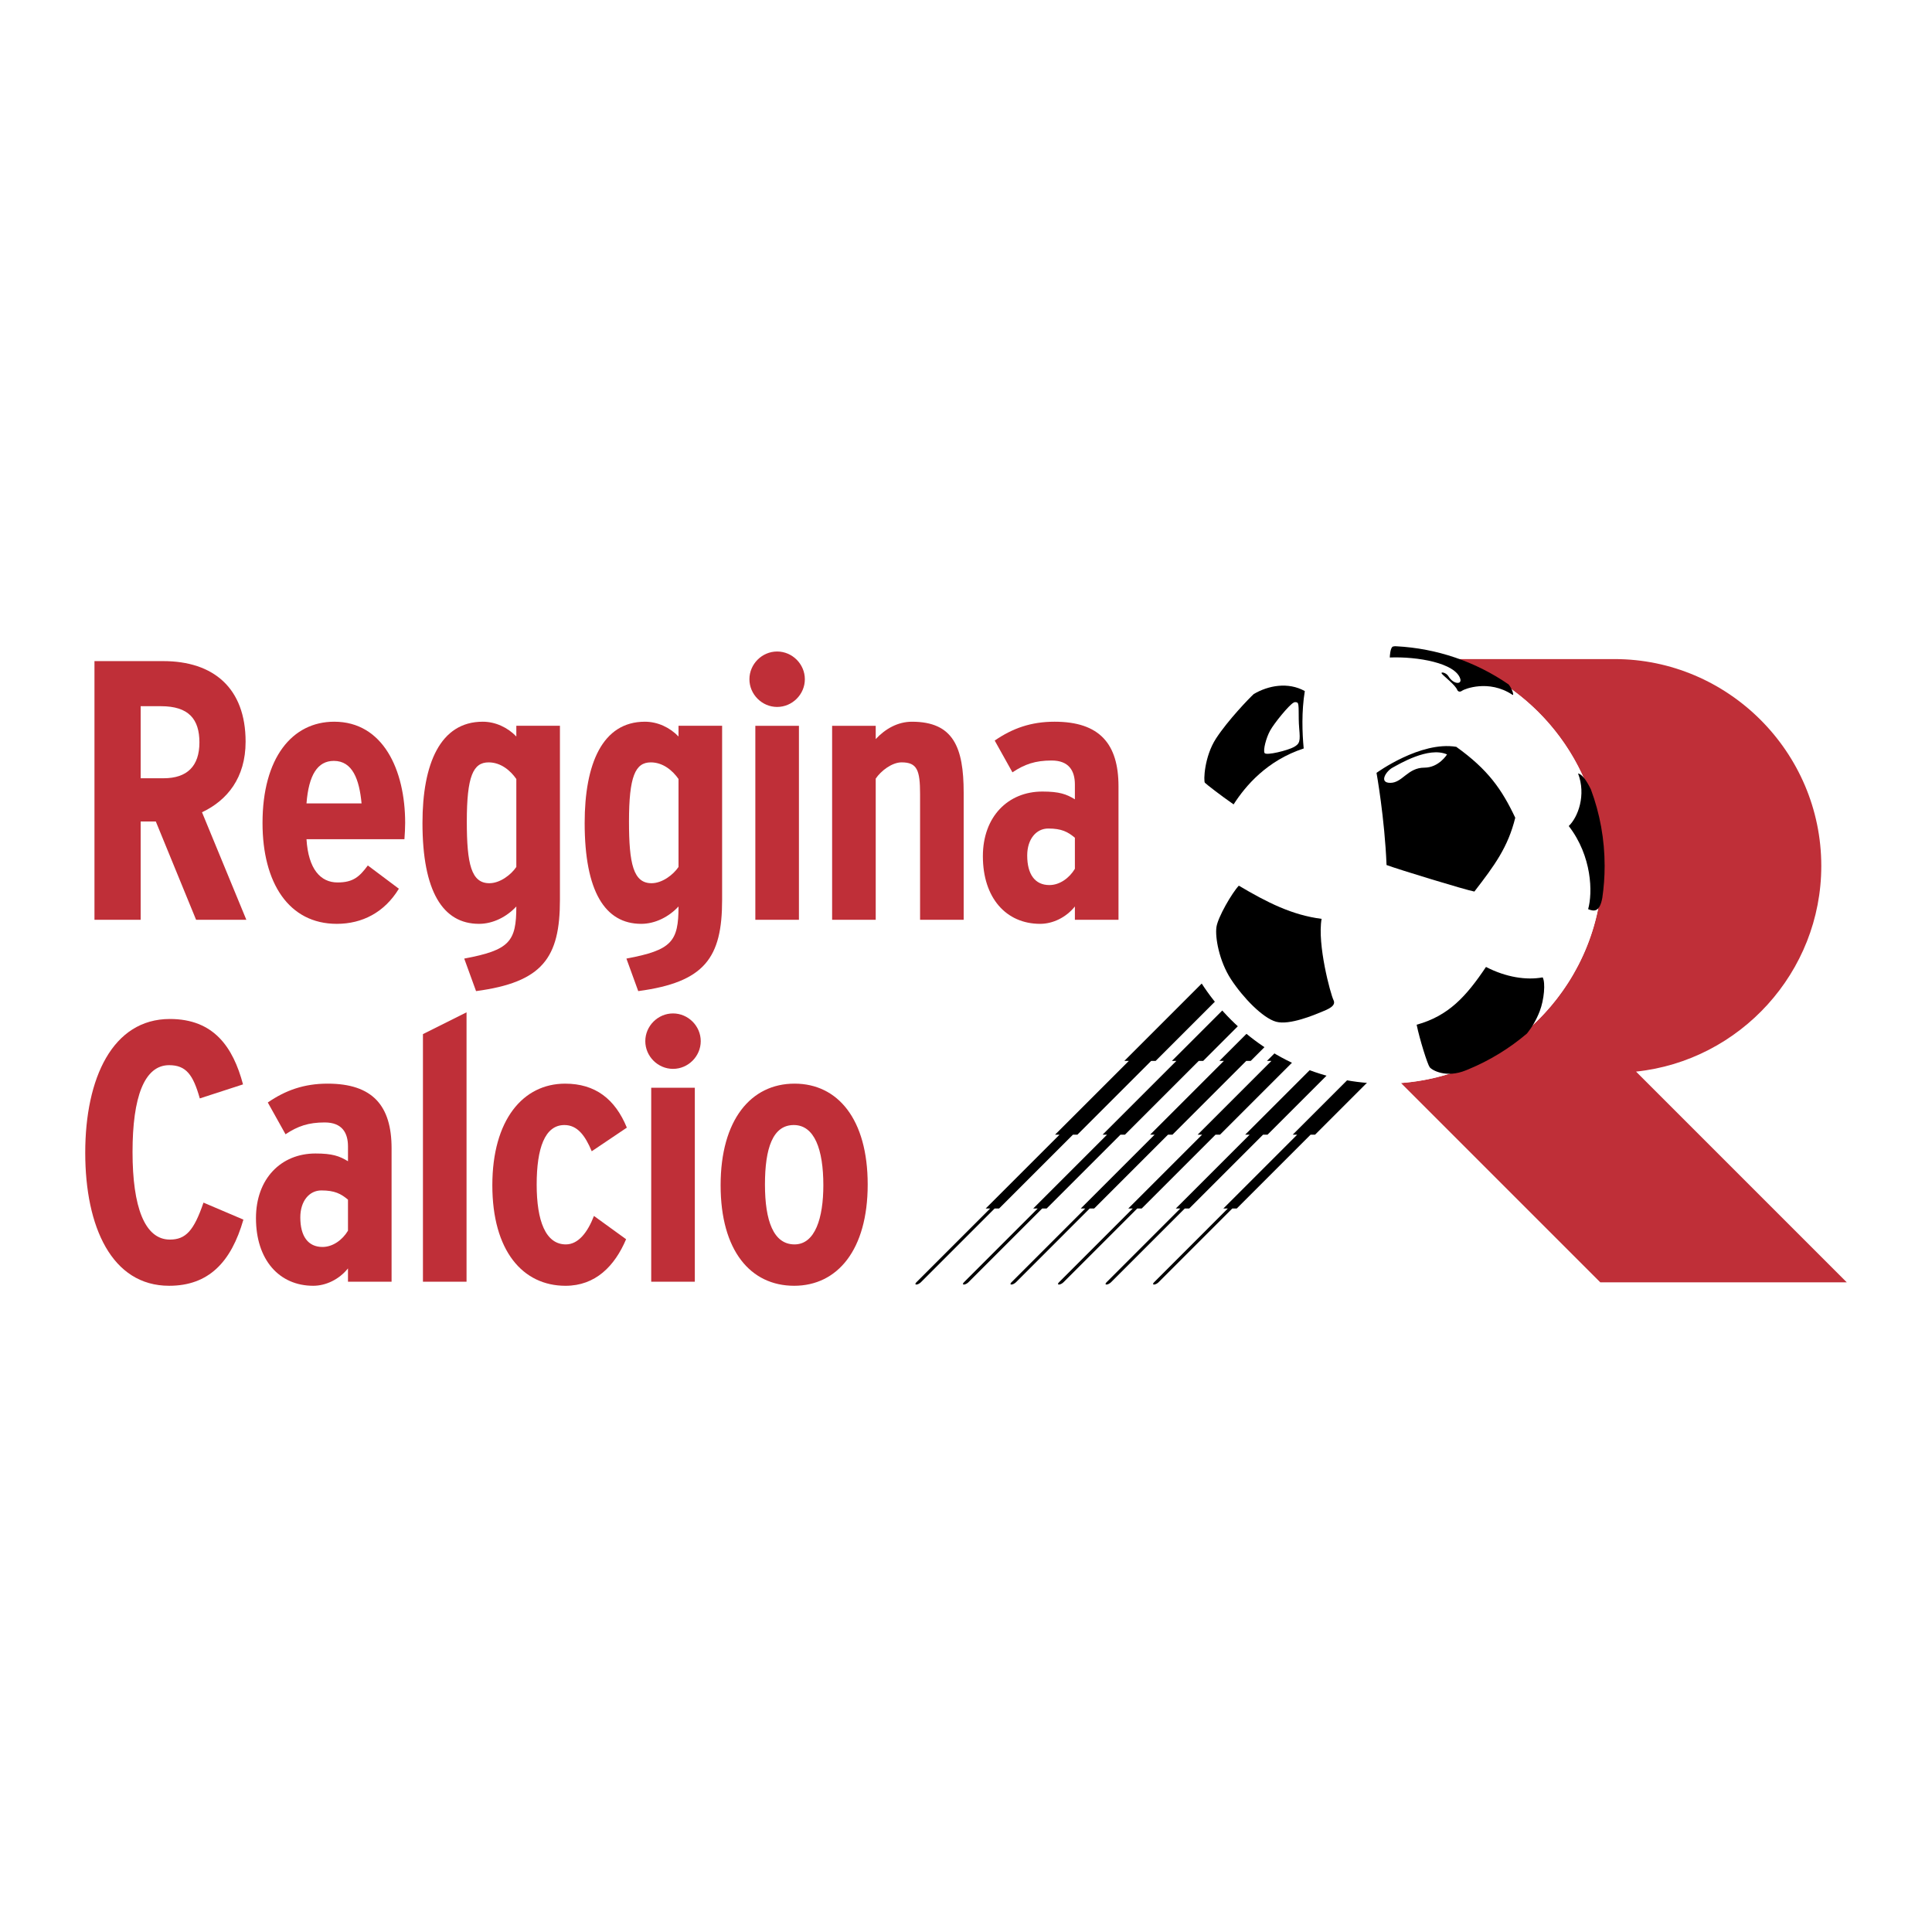 <?xml version="1.0" encoding="utf-8"?>
<!-- Generator: Adobe Illustrator 13.0.0, SVG Export Plug-In . SVG Version: 6.00 Build 14948)  -->
<!DOCTYPE svg PUBLIC "-//W3C//DTD SVG 1.0//EN" "http://www.w3.org/TR/2001/REC-SVG-20010904/DTD/svg10.dtd">
<svg version="1.0" id="Layer_1" xmlns="http://www.w3.org/2000/svg" xmlns:xlink="http://www.w3.org/1999/xlink" x="0px" y="0px"
	 width="192.756px" height="192.756px" viewBox="0 0 192.756 192.756" enable-background="new 0 0 192.756 192.756"
	 xml:space="preserve">
<g>
	<polygon fill-rule="evenodd" clip-rule="evenodd" fill="#FFFFFF" points="0,0 192.756,0 192.756,192.756 0,192.756 0,0 	"/>
	<path fill-rule="evenodd" clip-rule="evenodd" fill="#BF2F38" d="M184.252,127.938l-21.023-21.024
		c10.347-1.086,18.481-9.9,18.481-20.522c0-11.35-9.286-20.636-20.635-20.636h-16.162c8.662,2.86,14.959,11.048,14.959,20.636
		c0,11.4-8.901,20.821-20.095,21.661l19.885,19.886H184.252L184.252,127.938z"/>
	<path fill-rule="evenodd" clip-rule="evenodd" d="M112.179,105.845h0.447l-7.365,7.364h0.446l-7.365,7.364h0.447l-7.365,7.365
		c-0.124,0.122-0.124,0.223,0,0.223c0.123,0,0.323-0.101,0.446-0.223l7.364-7.365h0.446l7.365-7.364h0.446l7.364-7.364h0.446
		l11.493-11.493h-3.124L112.179,105.845L112.179,105.845z"/>
	<path fill-rule="evenodd" clip-rule="evenodd" d="M116.92,105.845h0.447l-7.364,7.364h0.446l-7.365,7.364h0.447l-7.364,7.365
		c-0.124,0.122-0.124,0.223,0,0.223c0.122,0,0.323-0.101,0.445-0.223l7.365-7.365h0.446l7.364-7.364h0.447l7.364-7.364h0.445
		l11.493-11.493h-3.124L116.92,105.845L116.92,105.845z"/>
	<path fill-rule="evenodd" clip-rule="evenodd" d="M121.663,105.845h0.446l-7.364,7.364h0.446l-7.364,7.364h0.446l-7.365,7.365
		c-0.123,0.122-0.123,0.223,0,0.223c0.124,0,0.323-0.101,0.447-0.223l7.364-7.365h0.446l7.364-7.364h0.446l7.365-7.364h0.446
		l11.492-11.493h-3.124L121.663,105.845L121.663,105.845z"/>
	<path fill-rule="evenodd" clip-rule="evenodd" d="M126.405,105.845h0.446l-7.364,7.364h0.446l-7.364,7.364h0.446l-7.364,7.365
		c-0.124,0.122-0.124,0.223,0,0.223c0.123,0,0.322-0.101,0.446-0.223l7.364-7.365h0.446l7.364-7.364h0.446l7.365-7.364h0.445
		l11.494-11.493h-3.124L126.405,105.845L126.405,105.845z"/>
	<path fill-rule="evenodd" clip-rule="evenodd" d="M131.147,105.845h0.446l-7.363,7.364h0.445l-7.364,7.364h0.446l-7.364,7.365
		c-0.123,0.122-0.123,0.223,0,0.223s0.323-0.101,0.446-0.223l7.364-7.365h0.447l7.363-7.364h0.447l7.364-7.364h0.445l11.494-11.493
		h-3.125L131.147,105.845L131.147,105.845z"/>
	<path fill-rule="evenodd" clip-rule="evenodd" d="M147.384,94.352l-11.493,11.493h0.446l-7.365,7.364h0.446l-7.364,7.364h0.446
		l-7.364,7.365c-0.124,0.122-0.124,0.223,0,0.223s0.323-0.101,0.446-0.223l7.364-7.365h0.446l7.364-7.364h0.447l7.364-7.364h0.446
		l11.493-11.493H147.384L147.384,94.352z"/>
	<path fill-rule="evenodd" clip-rule="evenodd" fill="#FFFFFF" d="M138.149,64.67c11.946,0,21.723,9.774,21.723,21.721
		c0,11.946-9.776,21.722-21.723,21.722s-21.722-9.775-21.722-21.722C116.428,74.445,126.203,64.67,138.149,64.67L138.149,64.67z"/>
	<path fill-rule="evenodd" clip-rule="evenodd" d="M137.336,77.108c0,0,4.385-3.193,7.955-2.598
		c3.189,2.285,4.547,4.249,5.886,7.076c-0.726,2.946-2.069,4.76-4.078,7.364c-0.813-0.141-7.573-2.201-8.763-2.647
		C138.149,81.626,137.336,77.108,137.336,77.108L137.336,77.108L137.336,77.108z M138.935,76.589
		c-0.642,0.345-1.408,1.529-0.208,1.516s1.72-1.516,3.385-1.516c1.45,0,2.26-1.319,2.26-1.319
		C142.532,74.45,139.577,76.244,138.935,76.589L138.935,76.589z"/>
	<path fill-rule="evenodd" clip-rule="evenodd" d="M125.086,69.245c1.45-0.855,3.421-1.228,5.095-0.297
		c-0.335,2.046-0.26,4.166-0.111,5.728c-3.646,1.19-5.803,3.719-6.993,5.579c-1.339-0.93-2.716-2.008-2.863-2.157
		c-0.149-0.149-0.075-2.604,1.116-4.427C122.519,71.849,124.639,69.654,125.086,69.245L125.086,69.245L125.086,69.245z
		 M129.064,70.101c-0.446,0.223-1.934,2.045-2.343,2.79s-0.708,1.934-0.559,2.231c0.149,0.298,2.344-0.26,2.938-0.595
		c0.596-0.335,0.633-0.595,0.521-1.86s0.037-2.455-0.187-2.566C129.213,69.988,129.064,70.101,129.064,70.101L129.064,70.101z"/>
	<path fill-rule="evenodd" clip-rule="evenodd" d="M145.69,67.72c0.187,0.595-0.687,0.577-1.189-0.261
		c-0.224-0.372-0.856-0.482-0.633-0.222c0.223,0.26,1.327,1.104,1.525,1.599c0.073,0.186,0.297,0.223,0.483,0.075
		c0.187-0.149,2.652-1.17,5.021,0.409c0.193,0.129-0.034-0.642-0.391-1.041c-3.308-2.275-7.156-3.59-11.201-3.801
		c-0.087-0.004-0.162-0.015-0.32,0.024c-0.279,0.07-0.325,0.97-0.325,1.097C141.414,65.488,145.199,66.148,145.69,67.72
		L145.69,67.72z"/>
	<path fill-rule="evenodd" clip-rule="evenodd" d="M158.723,78.758c-0.38-0.777-0.844-1.507-1.278-1.59
		c0.817,2.157,0,4.352-0.93,5.245c2.327,3.016,2.396,6.654,1.934,8.294c0.626,0.257,1.157,0.27,1.414-1.126
		c0.152-1.041,0.232-2.106,0.232-3.188C160.095,83.747,159.623,81.172,158.723,78.758L158.723,78.758z"/>
	<path fill-rule="evenodd" clip-rule="evenodd" d="M123.597,88.363c2.827,1.674,5.319,2.938,8.258,3.311
		c-0.446,2.566,0.894,7.513,1.19,8.108c0.297,0.596-0.596,0.931-1.228,1.191c-0.633,0.26-3.161,1.339-4.5,0.966
		c-1.34-0.371-3.311-2.417-4.502-4.239c-1.189-1.822-1.599-4.204-1.45-5.208C121.514,91.487,122.928,89.07,123.597,88.363
		L123.597,88.363z"/>
	<path fill-rule="evenodd" clip-rule="evenodd" d="M153.911,97.513c-1.6,0.298-3.646,0-5.653-1.041
		c-1.973,2.938-3.729,4.882-6.919,5.765c0.297,1.451,1.078,3.943,1.302,4.24c0.222,0.295,1.646,1.123,3.628,0.303
		c0.079-0.032,0.159-0.064,0.237-0.097c0.003-0.002,0.007-0.003,0.011-0.005c2.134-0.883,4.1-2.094,5.834-3.57
		c0.491-0.612,0.926-1.339,1.263-2.21C154.061,99.744,154.208,98.033,153.911,97.513L153.911,97.513z"/>
	<path fill-rule="evenodd" clip-rule="evenodd" fill="#BF2F38" d="M19.564,91.767l-4.019-9.807h-1.511v9.807H9.425V65.959h6.858
		c5.014,0,8.221,2.691,8.221,8.038c0,3.613-1.843,5.862-4.35,7.042l4.424,10.729H19.564L19.564,91.767L19.564,91.767z
		 M16.062,70.458h-2.028v7.189h2.285c2.36,0,3.577-1.217,3.577-3.576C19.896,71.749,18.827,70.458,16.062,70.458L16.062,70.458z"/>
	<path fill-rule="evenodd" clip-rule="evenodd" fill="#BF2F38" d="M40.35,83.73h-9.771c0.185,2.986,1.402,4.313,3.097,4.313
		c1.549,0,2.176-0.553,3.023-1.696l3.097,2.322c-1.438,2.36-3.65,3.503-6.194,3.503c-4.793,0-7.41-4.093-7.41-10.065
		c0-6.488,2.949-10.102,7.152-10.102c4.866,0,7.079,4.793,7.079,10.102C40.424,82.624,40.387,83.213,40.35,83.73L40.35,83.73
		L40.35,83.73z M33.308,75.914c-1.623,0-2.507,1.402-2.729,4.24h5.494C35.852,77.794,35.188,75.914,33.308,75.914L33.308,75.914z"/>
	<path fill-rule="evenodd" clip-rule="evenodd" fill="#BF2F38" d="M47.496,98.883l-1.18-3.245c4.535-0.848,5.198-1.696,5.198-5.199
		c-0.958,1.033-2.323,1.733-3.723,1.733c-3.613,0-5.641-3.245-5.641-10.065c0-5.898,1.77-10.102,6.01-10.102
		c1.29,0,2.507,0.59,3.354,1.475v-1.069h4.351v17.364C55.865,95.564,54.132,97.997,47.496,98.883L47.496,98.883L47.496,98.883z
		 M51.514,77.721c-0.589-0.848-1.548-1.659-2.765-1.659c-1.548,0-2.175,1.401-2.175,5.899c0,4.24,0.442,6.157,2.249,6.157
		c1.069,0,2.175-0.848,2.691-1.622V77.721L51.514,77.721z"/>
	<path fill-rule="evenodd" clip-rule="evenodd" fill="#BF2F38" d="M63.677,98.883l-1.18-3.245c4.535-0.848,5.199-1.696,5.199-5.199
		c-0.959,1.033-2.323,1.733-3.724,1.733c-3.613,0-5.64-3.245-5.64-10.065c0-5.898,1.769-10.102,6.009-10.102
		c1.291,0,2.507,0.59,3.355,1.475v-1.069h4.35v17.364C72.046,95.564,70.313,97.997,63.677,98.883L63.677,98.883L63.677,98.883z
		 M67.696,77.721c-0.59-0.848-1.549-1.659-2.766-1.659c-1.548,0-2.175,1.401-2.175,5.899c0,4.24,0.443,6.157,2.25,6.157
		c1.069,0,2.175-0.848,2.691-1.622V77.721L67.696,77.721z"/>
	<path fill-rule="evenodd" clip-rule="evenodd" fill="#BF2F38" d="M77.535,70.532c-1.511,0-2.765-1.253-2.765-2.765
		s1.253-2.766,2.765-2.766c1.512,0,2.765,1.254,2.765,2.766S79.047,70.532,77.535,70.532L77.535,70.532L77.535,70.532z
		 M75.36,91.767V72.412h4.35v19.355H75.36L75.36,91.767z"/>
	<path fill-rule="evenodd" clip-rule="evenodd" fill="#BF2F38" d="M91.796,91.767V79.232c0-2.396-0.295-3.171-1.844-3.171
		c-0.958,0-2.064,0.848-2.581,1.622v14.083h-4.35V72.412h4.35v1.327c0.959-1.032,2.212-1.733,3.613-1.733
		c4.129,0,5.162,2.544,5.162,7.079v12.683H91.796L91.796,91.767z"/>
	<path fill-rule="evenodd" clip-rule="evenodd" fill="#BF2F38" d="M107.242,91.767v-1.328c-0.885,1.106-2.212,1.733-3.466,1.733
		c-3.392,0-5.714-2.581-5.714-6.747c0-3.945,2.507-6.452,5.936-6.452c1.695,0,2.396,0.258,3.244,0.774v-1.475
		c0-1.364-0.59-2.396-2.322-2.396c-1.623,0-2.691,0.369-3.908,1.18l-1.77-3.171c1.77-1.216,3.613-1.88,5.973-1.88
		c4.497,0,6.378,2.212,6.378,6.453v13.309H107.242L107.242,91.767L107.242,91.767z M107.242,83.583
		c-0.7-0.59-1.328-0.921-2.655-0.921c-1.216,0-2.102,1.069-2.102,2.691c0,1.88,0.775,2.95,2.213,2.95
		c1.032,0,1.991-0.701,2.544-1.622V83.583L107.242,83.583z"/>
	<path fill-rule="evenodd" clip-rule="evenodd" fill="#BF2F38" d="M16.873,128.282c-5.714,0-8.369-5.862-8.369-13.272
		c0-7.447,2.728-13.346,8.442-13.346c4.387,0,6.305,2.802,7.3,6.525l-4.313,1.4c-0.664-2.359-1.364-3.317-3.06-3.317
		c-2.47,0-3.65,3.17-3.65,8.663c0,5.494,1.217,8.738,3.724,8.738c1.585,0,2.396-0.885,3.355-3.688l3.982,1.696
		C23.066,125.922,20.817,128.282,16.873,128.282L16.873,128.282z"/>
	<path fill-rule="evenodd" clip-rule="evenodd" fill="#BF2F38" d="M34.718,127.876v-1.327c-0.885,1.106-2.212,1.733-3.466,1.733
		c-3.392,0-5.714-2.581-5.714-6.747c0-3.944,2.507-6.451,5.936-6.451c1.696,0,2.396,0.258,3.245,0.773v-1.475
		c0-1.364-0.59-2.396-2.323-2.396c-1.623,0-2.691,0.369-3.908,1.18l-1.77-3.171c1.77-1.216,3.613-1.88,5.972-1.88
		c4.498,0,6.378,2.212,6.378,6.452v13.309H34.718L34.718,127.876L34.718,127.876z M34.718,119.691
		c-0.701-0.59-1.327-0.921-2.655-0.921c-1.216,0-2.101,1.068-2.101,2.691c0,1.88,0.774,2.949,2.212,2.949
		c1.032,0,1.991-0.701,2.544-1.622V119.691L34.718,119.691z"/>
	<polygon fill-rule="evenodd" clip-rule="evenodd" fill="#BF2F38" points="42.197,127.876 42.197,103.175 46.547,101 
		46.547,127.876 42.197,127.876 	"/>
	<path fill-rule="evenodd" clip-rule="evenodd" fill="#BF2F38" d="M59.038,114.862c-0.664-1.586-1.438-2.617-2.728-2.617
		c-1.954,0-2.765,2.322-2.765,5.936c0,3.612,0.884,5.973,2.912,5.973c1.253,0,2.175-1.217,2.802-2.839l3.208,2.322
		c-1.143,2.691-3.06,4.646-6.046,4.646c-4.277,0-7.3-3.502-7.3-10.028c0-6.525,3.06-10.139,7.263-10.139
		c2.987,0,4.977,1.512,6.157,4.388L59.038,114.862L59.038,114.862z"/>
	<path fill-rule="evenodd" clip-rule="evenodd" fill="#BF2F38" d="M67.147,106.641c-1.511,0-2.765-1.253-2.765-2.765
		s1.254-2.766,2.765-2.766c1.512,0,2.766,1.254,2.766,2.766S68.659,106.641,67.147,106.641L67.147,106.641L67.147,106.641z
		 M64.972,127.876v-19.354h4.35v19.354H64.972L64.972,127.876z"/>
	<path fill-rule="evenodd" clip-rule="evenodd" fill="#BF2F38" d="M79.233,128.282c-4.351,0-7.337-3.502-7.337-10.028
		c0-6.525,3.023-10.139,7.374-10.139c4.313,0,7.3,3.54,7.3,10.065S83.547,128.282,79.233,128.282L79.233,128.282L79.233,128.282z
		 M79.196,112.245c-2.102,0-2.876,2.322-2.876,5.936c0,3.612,0.848,5.973,2.95,5.973c2.065,0,2.875-2.655,2.875-5.899
		C82.146,114.678,81.261,112.245,79.196,112.245L79.196,112.245z"/>
</g>
</svg>
